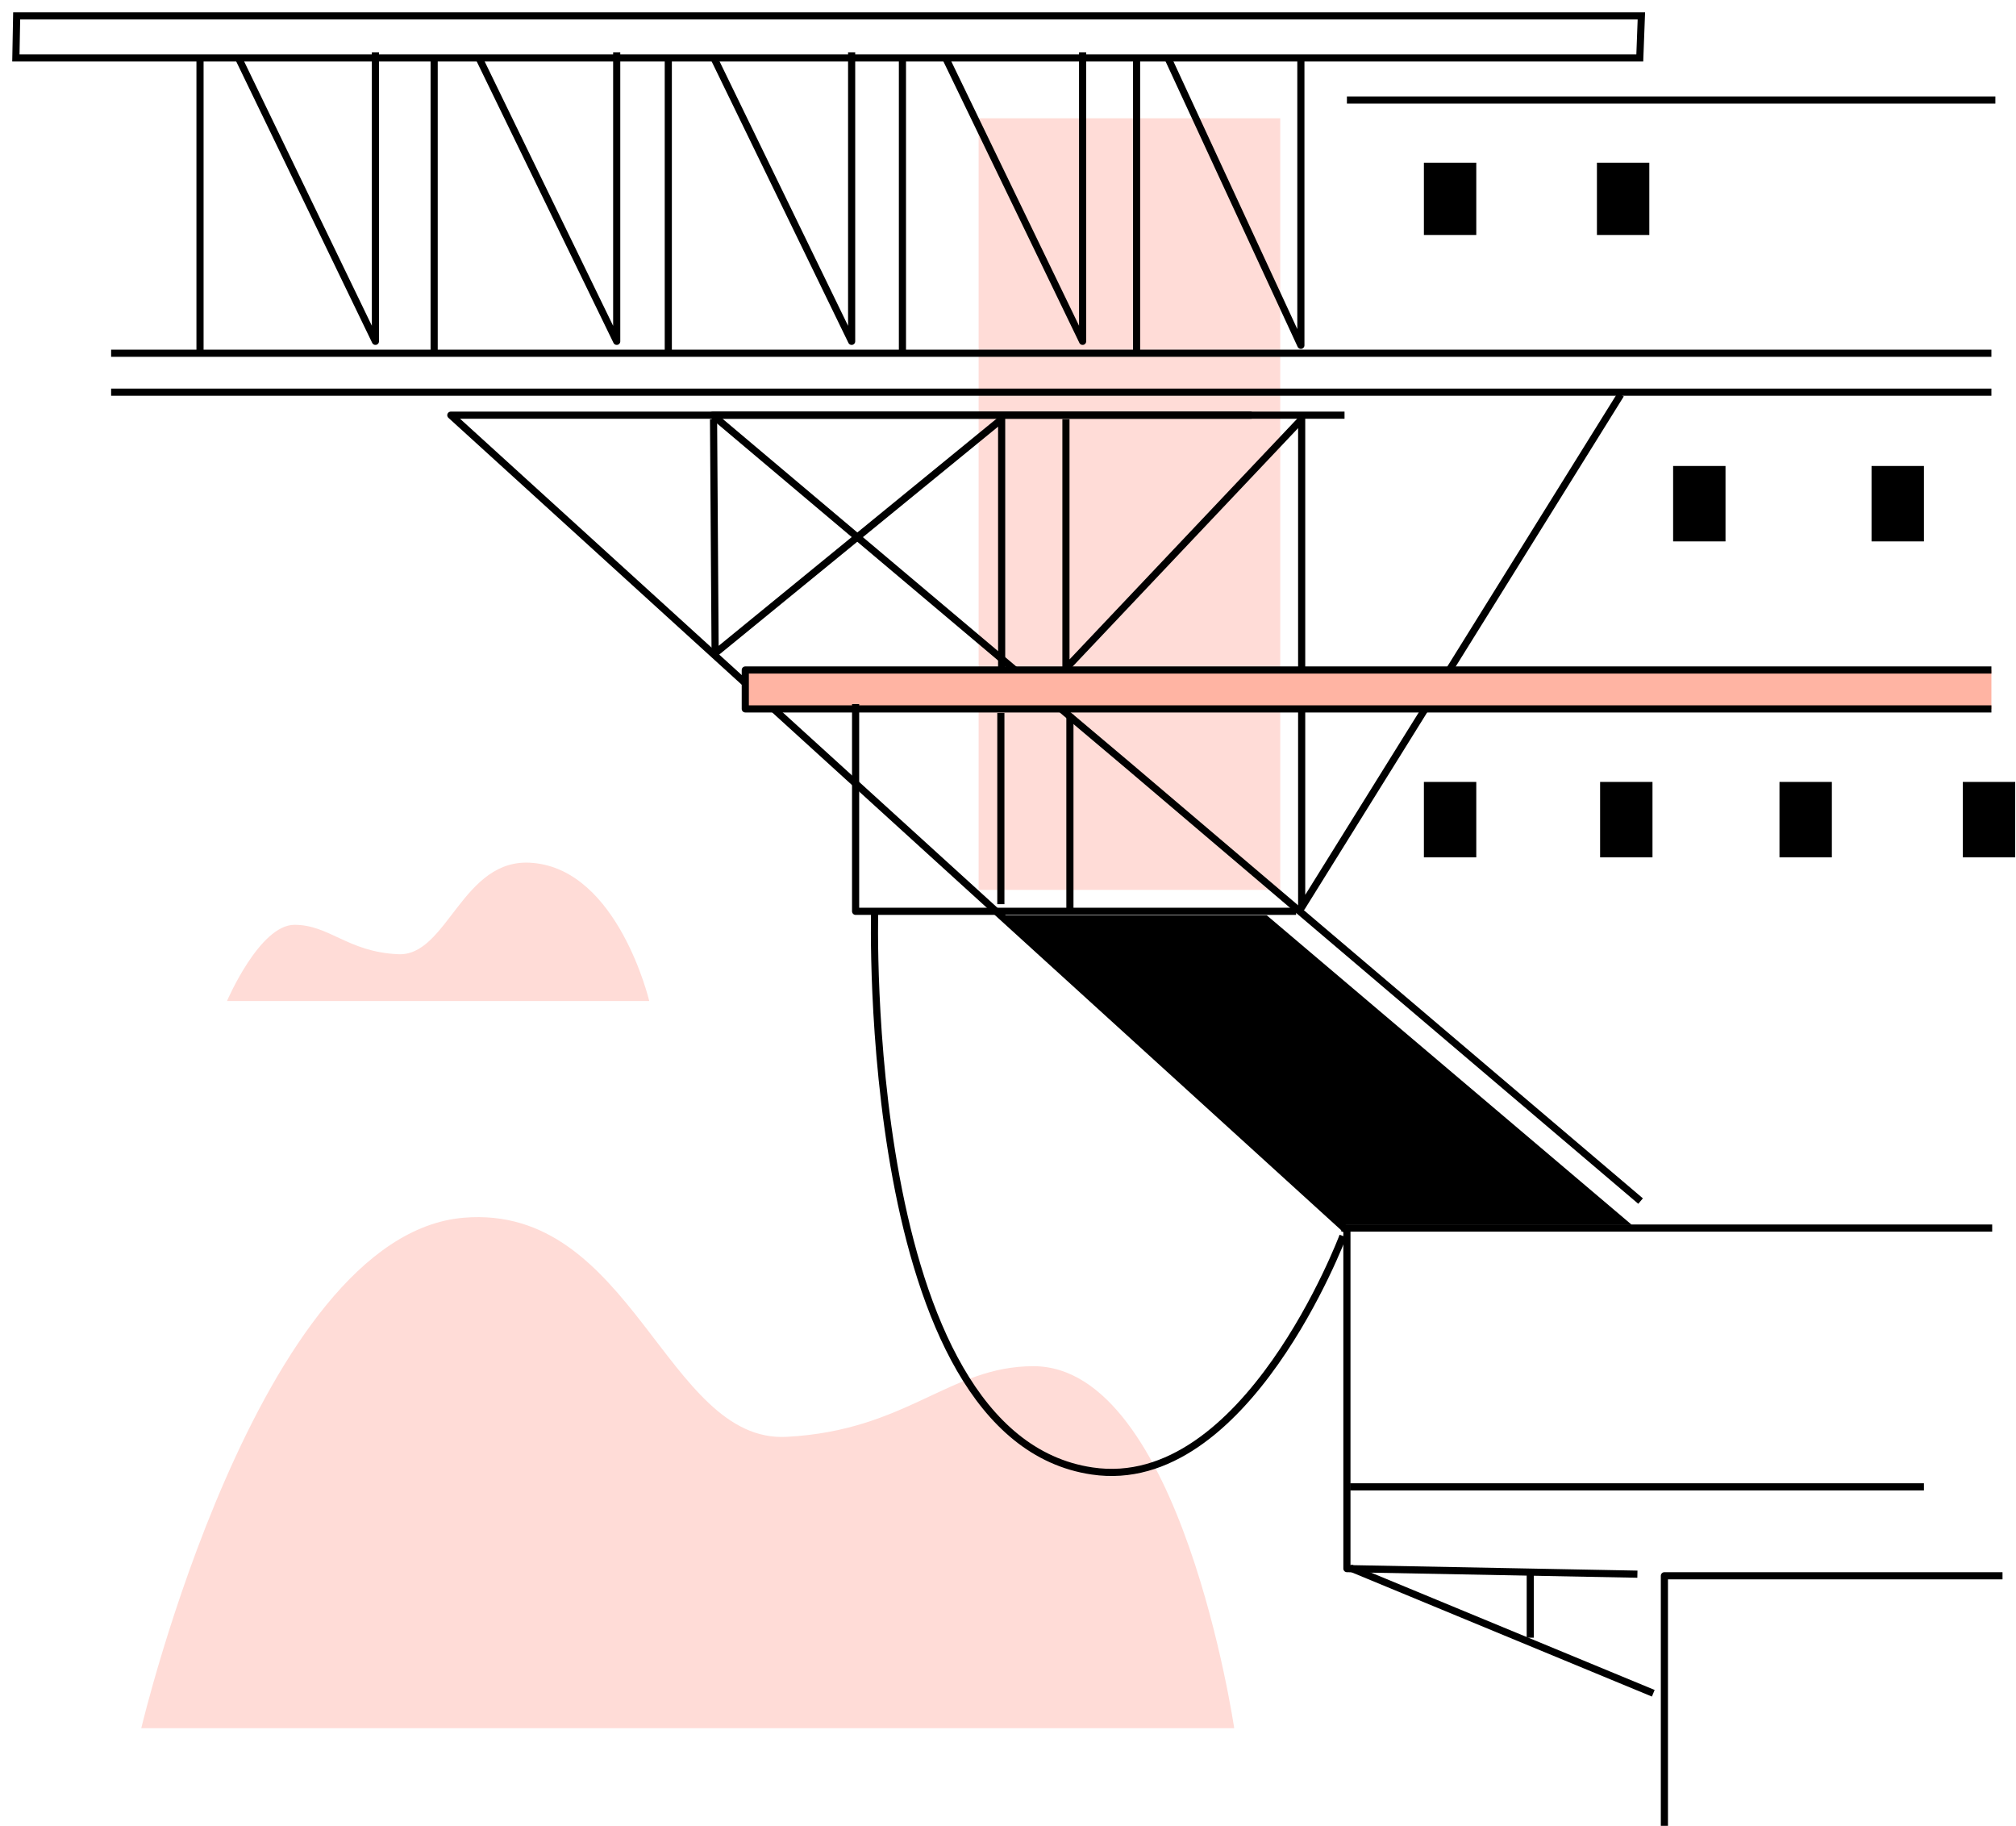 <?xml version="1.0" encoding="UTF-8"?> <svg xmlns="http://www.w3.org/2000/svg" xmlns:xlink="http://www.w3.org/1999/xlink" version="1.1" id="Layer_1" x="0px" y="0px" viewBox="0 0 254 230" style="enable-background:new 0 0 254 230;" xml:space="preserve"> <style type="text/css"> .st0{fill:#FFDCD7;} .st1{fill:none;stroke:#000000;stroke-width:0.9;stroke-miterlimit:10;} .st2{fill:none;stroke:#000000;stroke-width:0.9;stroke-linejoin:round;stroke-miterlimit:10;} .st3{fill:#FFB4A3;stroke:#000000;stroke-width:0.9;stroke-linejoin:round;stroke-miterlimit:10;} </style> <rect x="123.3" y="14.9" class="st0" width="38" height="97.2"></rect> <path class="st0" d="M155.5,217.7H17.8c0,0,14.7-62.1,40.6-64.3c21.3-1.8,25.5,28.4,40.7,27.6s20.5-8.9,31.1-8.9 C148.8,172.1,155.5,217.7,155.5,217.7z"></path> <path class="st0" d="M28.6,126.1h53.2c0,0-3.9-16.5-14.7-17.4c-8.9-0.8-10.7,11.9-17,11.5c-6.3-0.3-8.6-3.7-13-3.7 S28.6,126.1,28.6,126.1z"></path> <g> <rect x="179.4" y="20.5" width="6.6" height="9.1"></rect> <g> <rect x="179.4" y="98.5" width="6.6" height="9.5"></rect> <rect x="201.6" y="98.5" width="6.6" height="9.5"></rect> <rect x="210.8" y="58.7" width="6.6" height="9.5"></rect> <rect x="224.2" y="98.5" width="6.6" height="9.5"></rect> </g> <rect x="201.2" y="20.5" width="6.6" height="9.1"></rect> <g> <rect x="247.3" y="98.5" width="6.6" height="9.5"></rect> <rect x="235.8" y="58.7" width="6.6" height="9.5"></rect> </g> <g> <polygon class="st1" points="206.6,7.3 2,7.3 2.1,2 206.8,2 "></polygon> <line class="st2" x1="14" y1="44.5" x2="250.9" y2="44.5"></line> <line class="st2" x1="250.9" y1="49.4" x2="14" y2="49.4"></line> <g> <polyline class="st2" points="169.4,52.3 89.8,52.3 142.1,96.4 206.7,151.3 "></polyline> <polyline class="st2" points="204.2,49.7 164,114.3 164,52.8 134.3,84.2 134.3,52.8 "></polyline> </g> <g> <polyline class="st2" points="157.7,52.3 56.8,52.3 169.9,155.2 "></polyline> <polyline class="st2" points="126.2,84.5 126.2,52.8 90.1,82.3 89.9,52.8 "></polyline> </g> <polyline class="st3" points="250.9,89.3 93.9,89.3 93.9,84.4 250.9,84.4 "></polyline> <polyline class="st2" points="163.3,114.8 107.8,114.8 107.8,88.7 "></polyline> <line class="st2" x1="143.2" y1="7.7" x2="143.2" y2="44.1"></line> <line class="st2" x1="113.7" y1="7.7" x2="113.7" y2="44.1"></line> <line class="st2" x1="84.2" y1="7.7" x2="84.2" y2="44.1"></line> <line class="st2" x1="54.7" y1="7.7" x2="54.7" y2="44.1"></line> <line class="st2" x1="25.2" y1="7.7" x2="25.2" y2="44.1"></line> <polyline class="st2" points="163.9,7.5 163.9,43.5 147.1,7.2 "></polyline> <polyline class="st2" points="136.4,6.6 136.4,43 119.1,7.2 "></polyline> <polyline class="st2" points="107.3,6.6 107.3,43 89.9,7.2 "></polyline> <polyline class="st2" points="77.7,6.6 77.7,43 60.3,7.2 "></polyline> <polyline class="st2" points="47.3,6.6 47.3,43 30,7.2 "></polyline> <polyline class="st2" points="169.7,155 169.7,197.6 206.3,198.3 "></polyline> <line class="st2" x1="170.1" y1="197.5" x2="208.3" y2="213.3"></line> <line class="st2" x1="192.8" y1="206.3" x2="192.8" y2="198.1"></line> <line class="st2" x1="170.1" y1="187.3" x2="242.4" y2="187.3"></line> </g> <line class="st2" x1="251" y1="154.7" x2="169" y2="154.7"></line> <line class="st2" x1="126.1" y1="89.8" x2="126.1" y2="113.9"></line> <line class="st2" x1="134.8" y1="90" x2="134.8" y2="115.1"></line> </g> <path class="st2" d="M110.2,114.7c0,0-1.9,66.3,27.4,70.6c19.4,2.9,31.6-29.6,31.6-29.6"></path> <polyline class="st2" points="252.3,198.5 209.7,198.5 209.7,237.7 "></polyline> <line class="st2" x1="169.7" y1="12.6" x2="251.4" y2="12.6"></line> <polygon points="205.6,154.3 169.2,154.3 125.9,115.3 159.6,115.3 "></polygon> </svg> 